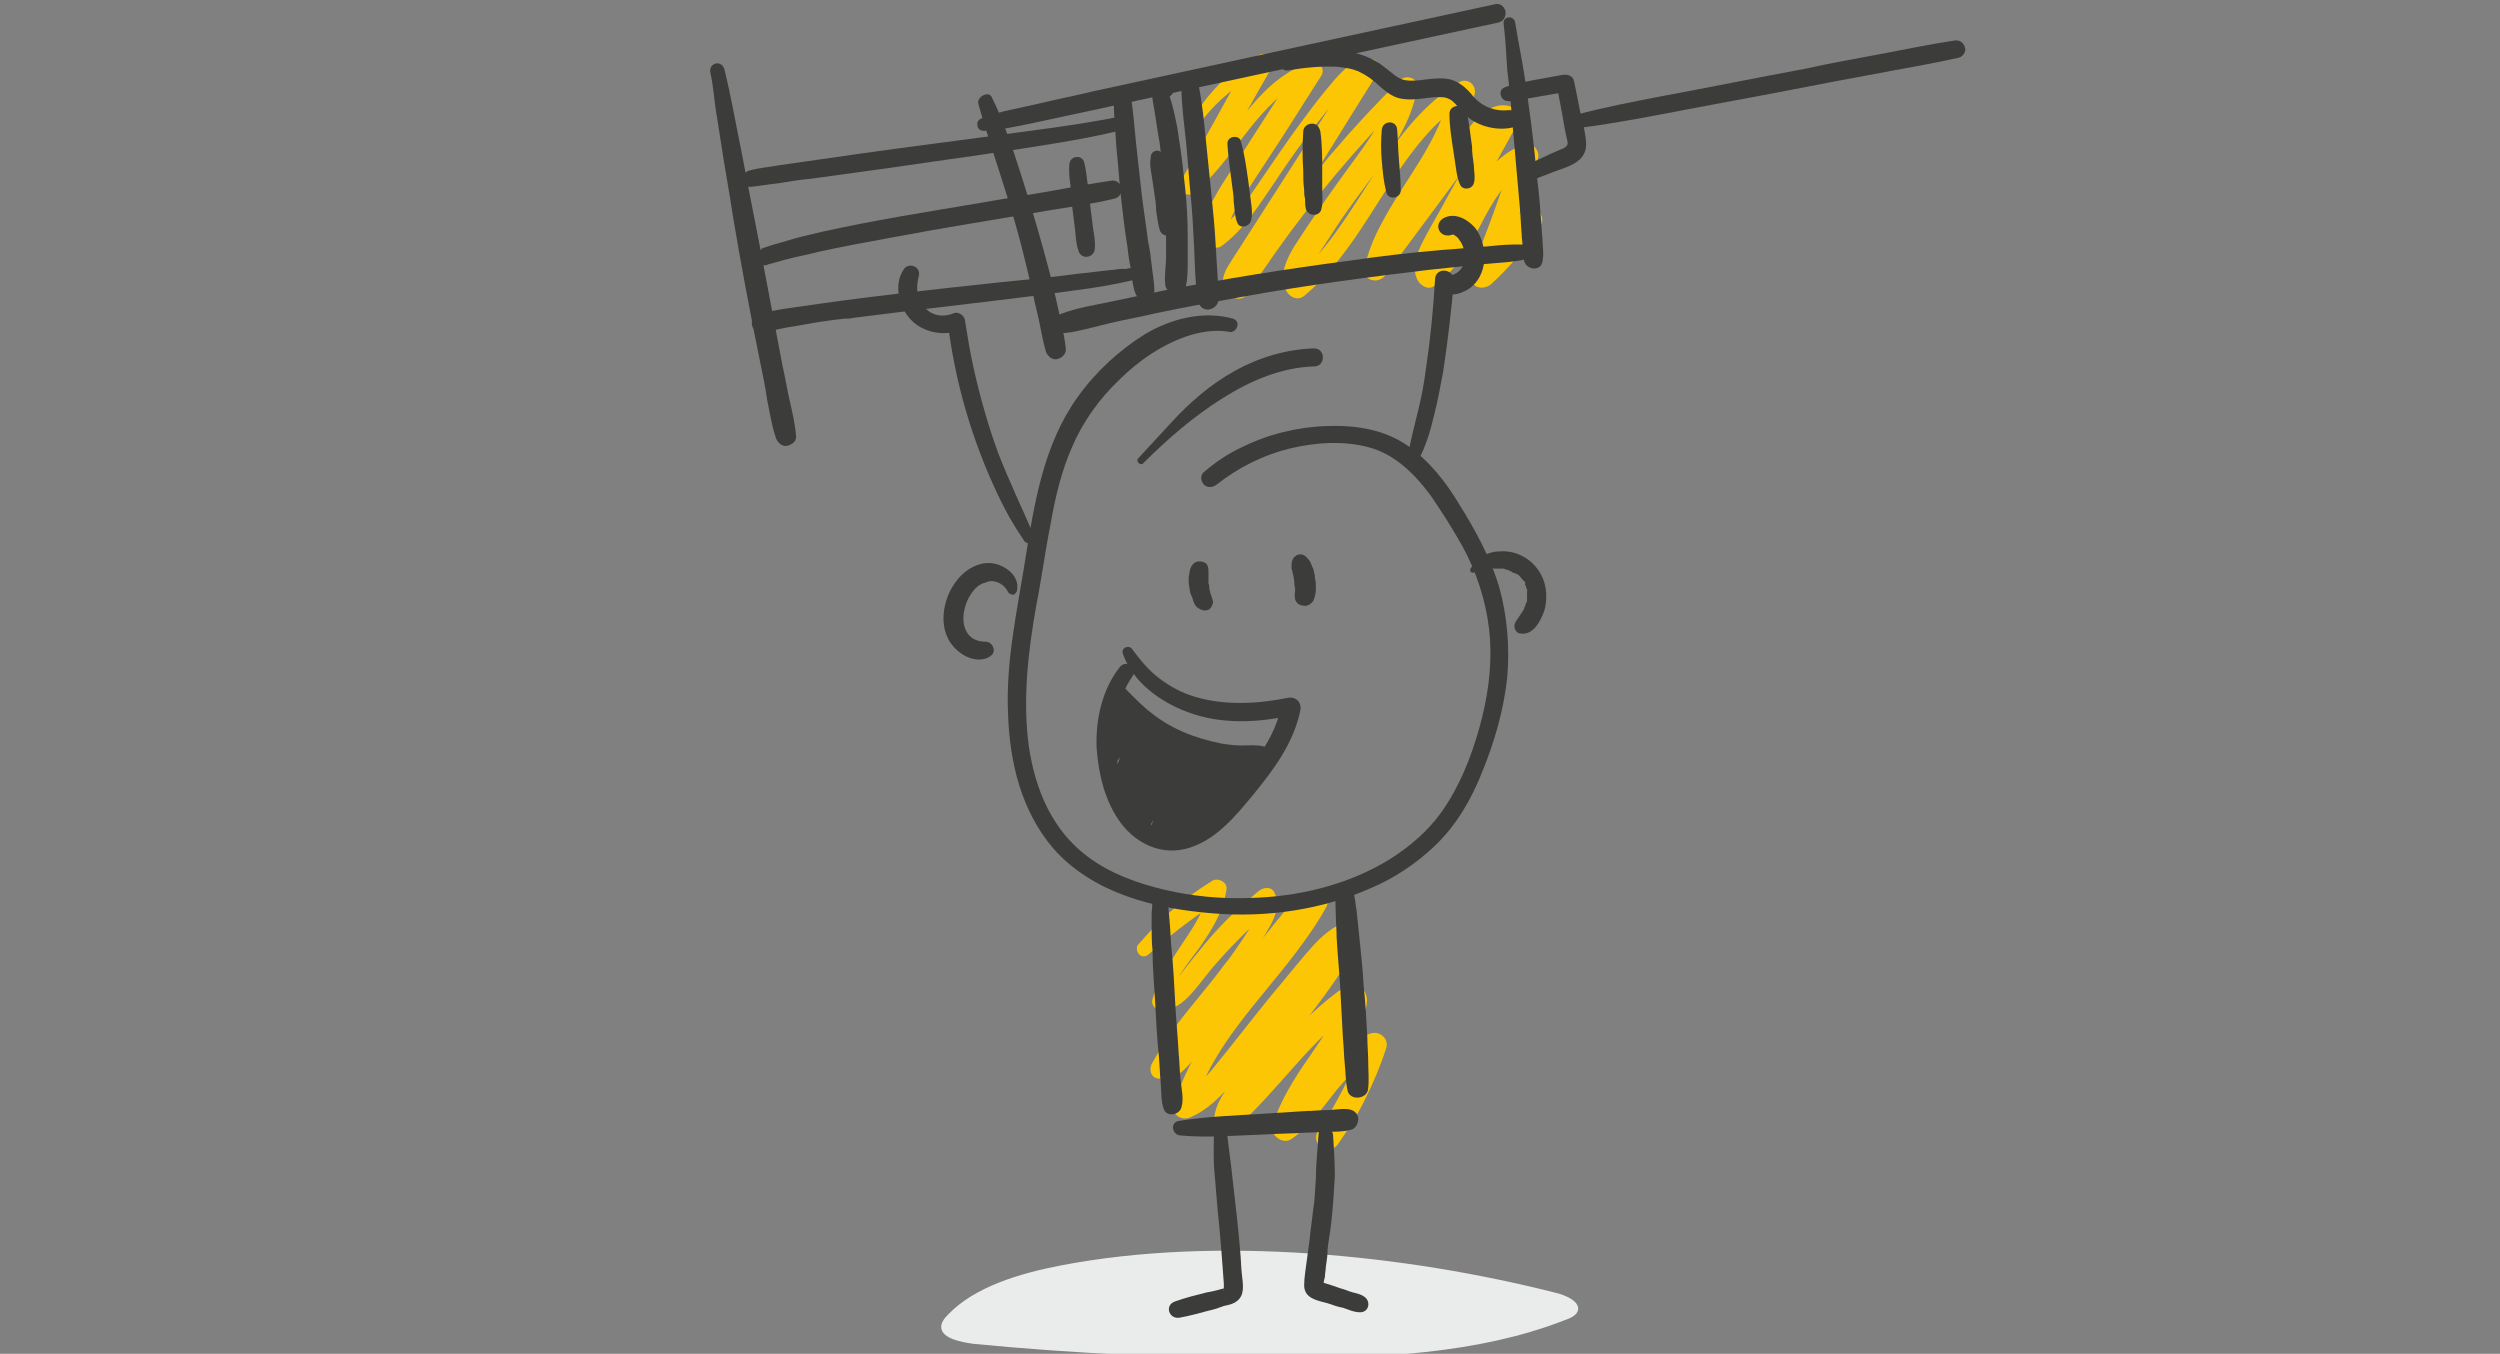 <?xml version="1.0" encoding="utf-8"?>
<!-- Generator: Adobe Illustrator 25.2.0, SVG Export Plug-In . SVG Version: 6.00 Build 0)  -->
<svg version="1.1" id="レイヤー_1" xmlns="http://www.w3.org/2000/svg" xmlns:xlink="http://www.w3.org/1999/xlink" x="0px"
	 y="0px" viewBox="0 0 277 150" style="enable-background:new 0 0 277 150;" xml:space="preserve">
<rect x="0" y="0" width="277" height="150" fill="#808080" stroke="none"/>
<style type="text/css">
	.st0{fill:#FCC604;}
	.st1{fill:#3C3C3B;}
	.st2{fill:#EAEBEB;}
</style>
<g>
	<g>
		<path class="st0" d="M127.2,105.8c2.6-2.3,5.4-4.5,8.4-6.3c-0.5-0.4-1.1-0.8-1.6-1.2c-0.4,2.3-1.6,4.2-2.9,6.1
			c-1.3,2-2.7,3.9-3.4,6.3c-0.2,0.6,0.3,1.2,0.9,1.2c1.4,0.1,2.5-0.8,3.4-1.8c1-1.1,1.8-2.3,2.8-3.4c2-2.3,4.2-4.4,6.5-6.4
			c-0.6-0.1-1.1-0.1-1.7-0.2c0.2,0.4-0.4,1.2-0.5,1.6c-0.3,0.6-0.7,1.3-1.1,1.9c-0.8,1.2-1.6,2.4-2.5,3.5c-1.7,2.3-3.6,4.4-5.3,6.7
			c-1,1.3-1.8,2.7-2.6,4.1c-0.3,0.6-0.1,1.5,0.7,1.6c1.8,0.3,3-0.9,4-2.2c1.2-1.4,2.3-2.9,3.5-4.3c2.3-2.9,4.6-5.7,7-8.6
			c0.6-0.8,1.2-1.5,1.8-2.3c0.3-0.4,1-1.1,1.4-1.1c-0.2-0.5-0.4-1.1-0.7-1.6c-3.5,6.4-9.2,11.1-12.8,17.4c-1,1.8-1.9,3.7-2.4,5.7
			c-0.3,1.1,0.9,1.7,1.8,1.3c3-1.3,5-4.3,7-6.8c2.4-2.9,4.7-5.8,7.1-8.7c1.1-1.4,2.3-2.8,3.9-3.7c-0.6-0.5-1.2-0.9-1.8-1.4
			c-0.2,1.5-0.9,2.7-1.8,3.9c-1,1.3-2,2.6-3,3.9c-2.1,2.8-4.3,5.5-6.4,8.3c-1.1,1.5-2.3,2.9-2.4,4.9c0,1.3,1.5,1.7,2.3,0.9
			c4.9-4.3,8.5-10.1,13.9-13.7c-0.6-0.2-1.3-0.3-1.9-0.5c0.1,0.2,0.1,0.1,0-0.2c0-0.1,0-0.1,0,0c0,0.1-0.1,0.4-0.1,0.3
			c-0.1,0.3-0.3,0.6-0.4,0.9c-0.3,0.6-0.6,1.2-1,1.8c-0.7,1.2-1.5,2.3-2.3,3.5c-1.6,2.3-3.1,4.7-4,7.4c-0.4,1.1,1.1,2.3,2.1,1.6
			c2-1.4,3.4-3.4,4.9-5.3c0.7-0.9,1.5-1.7,2.3-2.5c0.1-0.1,0.2-0.2,0.3-0.2c0.2-0.2-0.1,0.1,0.1-0.1c0.2-0.2,0.5-0.3,0.8-0.5
			c0.2-0.1,0.5-0.2,0.7-0.3c-0.3,0.1,0.1,0,0.1-0.1c0.2-0.1,0.3-0.1,0.5-0.2c-0.6-0.5-1.1-1.1-1.7-1.6c-0.6,1.7-1.4,3.4-2.2,5.1
			c-0.9,1.7-1.8,3.4-2.9,4.9c-0.4,0.6-0.1,1.5,0.5,1.8c0.7,0.4,1.4,0.1,1.8-0.5c1.1-1.6,2.2-3.3,3-5c0.9-1.8,1.7-3.7,2.3-5.6
			c0.3-1-0.7-1.9-1.7-1.6c-2.4,0.7-4.2,2.4-5.8,4.2c-0.8,0.9-1.5,1.8-2.3,2.7c-0.4,0.4-0.8,0.9-1.2,1.3c-0.2,0.2-0.4,0.4-0.6,0.6
			c-0.1,0.1-0.2,0.2-0.3,0.3c0.2-0.2-0.2,0.1-0.2,0.2c0.7,0.5,1.4,1,2.1,1.6c0.8-2.7,2.5-5.1,4.1-7.4c0.8-1.2,1.6-2.4,2.4-3.7
			c0.7-1.3,2-3.2,1-4.6c-0.4-0.6-1.2-0.9-1.9-0.5c-5.7,3.8-9.4,9.7-14.5,14.2c0.8,0.3,1.6,0.6,2.3,0.9c0-1.3,1.1-2.5,1.9-3.6
			c1-1.4,2.1-2.8,3.1-4.1c2-2.7,4.2-5.4,6.1-8.2c1-1.5,1.8-3,2.1-4.8c0.1-1-1.2-1.5-1.9-1.1c-1.5,0.8-2.6,2-3.7,3.3
			c-1.2,1.4-2.3,2.8-3.5,4.2c-2.3,2.8-4.5,5.7-6.8,8.5c-1.1,1.3-2.3,2.5-3.9,3.2c0.6,0.4,1.2,0.9,1.8,1.3c1.9-6.9,7.3-12,11.5-17.6
			c1.2-1.6,2.4-3.3,3.3-5c0.3-0.6,0.1-1.5-0.7-1.6c-1.7-0.2-2.9,0.8-3.9,2.1c-1.2,1.4-2.3,2.9-3.5,4.3c-2.3,2.9-4.6,5.7-7,8.6
			c-0.6,0.8-1.2,1.5-1.9,2.3c-0.3,0.4-0.9,1.2-1.4,1.1c0.2,0.5,0.4,1.1,0.7,1.6c2.8-5.4,7.4-9.6,10.6-14.8c0.9-1.5,2.2-3.4,1.3-5.1
			c-0.3-0.7-1.2-0.6-1.7-0.2c-2.2,1.8-4.3,3.8-6.1,6c-0.9,1.1-1.8,2.2-2.7,3.4c-0.6,0.8-1.3,1.8-2.3,1.7c0.3,0.4,0.6,0.8,0.9,1.2
			c0.7-2.3,2.2-4.1,3.6-6c1.4-2,2.7-4.1,3-6.5c0.1-0.8-1-1.3-1.6-0.9c-1.6,1-3.1,2.1-4.5,3.3c-1.4,1.2-2.6,2.5-3.8,3.9
			C125.8,105.6,126.5,106.3,127.2,105.8L127.2,105.8z"/>
	</g>
	<g>
		<path class="st1" d="M136.6,35.3c-3.3-0.9-6.8,0-9.7,1.7c-2.9,1.8-5.5,4.2-7.5,7c-3.8,5.3-4.8,11.8-5.8,18
			c-0.9,5.7-2.2,11.4-1.9,17.3c0.2,5.3,1.5,10.6,5,14.7c4.4,5,11.3,6.7,17.7,7.2c5.9,0.5,12.1-0.4,17.5-2.8c2.6-1.1,5-2.7,7.1-4.7
			c2.4-2.3,4-5.1,5.2-8.1c1.4-3.4,2.4-6.9,2.8-10.5c0.3-3.4,0-6.9-0.9-10.1c-1-3.3-2.6-6.2-4.4-9.1c-1.5-2.5-3.3-4.8-5.7-6.5
			c-2.6-1.8-5.7-2.3-8.9-2.2c-3.3,0.1-6.6,0.9-9.6,2.4c-1.5,0.7-2.8,1.6-4.1,2.7c-0.4,0.3-0.4,1,0,1.4c0.4,0.4,1,0.3,1.4,0
			c2.4-1.9,5.2-3.3,8.1-4c2.9-0.7,6.1-0.9,8.9-0.1c2.5,0.7,4.5,2.5,6.1,4.5c0.9,1.1,1.6,2.3,2.4,3.5c0.8,1.3,1.6,2.6,2.3,4
			c1.4,2.9,2.3,6.1,2.5,9.3c0.2,3.3-0.3,6.6-1.2,9.8c-0.9,3.2-2.2,6.5-4.2,9.3c-1.5,2.1-3.5,3.8-5.7,5.2c-4.7,2.9-10.3,4.2-15.7,4.3
			c-3.1,0.1-6.2-0.2-9.2-0.9c-3-0.7-6.1-1.8-8.6-3.7c-3.9-2.9-5.8-7.4-6.5-12.2c-0.7-5.1-0.1-10.4,0.8-15.5c0.6-3,1-6.1,1.6-9.1
			c0.5-2.9,1.2-5.9,2.4-8.6c1.2-2.8,3-5.3,5.2-7.4c2.2-2.2,5-4.1,8-5c1.4-0.4,2.9-0.6,4.4-0.3C137.1,36.7,137.5,35.6,136.6,35.3
			L136.6,35.3z"/>
	</g>
	<g>
		<path class="st1" d="M126.7,51.3c2.7-2.7,5.6-5.2,8.8-7.2c3-1.9,6.5-3.4,10.1-3.5c1.3,0,1.3-2,0-2c-3.1,0.1-6.1,1-8.8,2.5
			c-2.7,1.5-5,3.5-7.1,5.8c-1.2,1.3-2.4,2.6-3.6,3.9C125.8,51.1,126.4,51.7,126.7,51.3L126.7,51.3z"/>
	</g>
	<path class="st2" d="M117.6,140.2c-4.7,0.9-9.6,2.4-12.5,5.4c-0.5,0.5-0.9,1-0.8,1.6c0.2,1.1,2.1,1.5,3.6,1.7
		c11.3,1.1,22.7,1.6,34.1,1.6c10.7,0,21.8-0.5,31.3-4.2c0.6-0.2,1.3-0.5,1.5-1c0.4-1-1.2-1.8-2.6-2.1
		C155.6,139,134.8,136.9,117.6,140.2z"/>
	<g>
		<path class="st1" d="M134.5,125.2c0,1.7-0.1,3.4,0.1,5.1c0.1,1.2,0.2,2.4,0.3,3.6c0.3,2.8,0.5,5.5,0.7,8.3c0,0.1,0,0.8,0,0.8
			c-0.2-0.1,0.7-0.4-0.2-0.2c-0.6,0.2-1.2,0.3-1.7,0.4c-1.2,0.3-2.4,0.6-3.5,1c-1.2,0.4-0.7,2,0.5,1.8c1.1-0.2,2.2-0.5,3.3-0.8
			c0.5-0.1,1.1-0.3,1.6-0.5c0.5-0.1,1-0.2,1.4-0.5c1-0.7,0.7-2,0.6-3c-0.1-0.9-0.1-1.8-0.2-2.7c-0.2-2.5-0.5-5-0.8-7.6
			c-0.2-2-0.5-3.9-0.7-5.9C135.8,124.4,134.5,124.3,134.5,125.2L134.5,125.2z"/>
	</g>
	<g>
		<path class="st1" d="M146.1,125.6c-0.1,1.7-0.3,3.3-0.3,5c-0.1,1.1-0.1,2.3-0.3,3.4c-0.1,1.1-0.3,2.2-0.4,3.4
			c-0.1,0.7-0.2,1.5-0.3,2.2c-0.1,0.9-0.3,1.9-0.3,2.8c0,1.5,1.5,1.7,2.6,2c0.6,0.2,1.1,0.4,1.7,0.5c0.6,0.2,1.2,0.5,1.9,0.5
			c1,0,1.2-1.2,0.5-1.7c-0.4-0.3-0.9-0.4-1.3-0.5c-0.4-0.1-0.8-0.3-1.2-0.4c-0.4-0.1-0.8-0.3-1.2-0.4c-0.2-0.1-0.4-0.1-0.6-0.2
			c-0.1,0-0.3-0.1-0.4-0.1c-0.2-0.1-0.3-0.1-0.1,0c0.1,0.1,0.2,0.3,0.3,0.4c-0.1-0.2,0-0.7,0.1-1c0-0.4,0.1-0.8,0.1-1.1
			c0.1-0.7,0.2-1.3,0.2-2c0.1-1,0.3-1.9,0.4-2.9c0.2-1.7,0.3-3.5,0.4-5.2c0-1.5-0.1-3.1-0.2-4.6
			C147.5,124.7,146.2,124.7,146.1,125.6L146.1,125.6z"/>
	</g>
	<g>
		<g>
			<path class="st0" d="M133.3,13.2c1.7-2.2,4-4,6.5-5.3c-0.5-0.5-0.9-0.9-1.4-1.4c-2.5,4.5-5,9.1-7.6,13.6
				c-0.6,1.1,0.8,1.9,1.6,1.2c3.7-3.1,5.8-7.6,9.5-10.7c0.9-0.7,2-1.4,3.1-1.7c-0.4-0.5-0.8-1-1.2-1.5c-2.1,3.3-4.2,6.5-6.3,9.8
				c-1,1.6-2.1,3.1-3,4.8c-0.9,1.5-1.5,3.3-0.6,4.9c0.2,0.5,1,0.7,1.4,0.4c2.6-1.9,4.2-4.6,6-7.2c1.9-2.9,3.9-5.6,6.1-8.3
				c0.6-0.7,1.2-1.5,1.8-2.2c0.4-0.4,1-1.2,1.7-1.1c-0.2-0.5-0.4-0.9-0.6-1.4c-4.5,7.3-9.2,14.5-13.8,21.7c-0.5,0.8-1,1.5-1,2.4
				c0,1,0.6,1.8,1.7,1.9c0.4,0,0.8-0.2,1-0.5c4-6.2,8.5-12,13.5-17.5c1.4-1.6,2.9-3.1,4.4-4.5c-0.6-0.4-1.3-0.7-1.9-1.1
				c-0.5,3.3-2.5,6-4.5,8.7c-2.2,3-4.3,6-6.3,9.1c-0.9,1.5-1.9,3.6-0.7,5.2c0.5,0.6,1.3,0.8,1.9,0.2c5.7-4.8,8.5-12.1,13.3-17.6
				c1.3-1.5,2.8-2.8,4.5-3.9c-0.6-0.4-1.1-0.8-1.7-1.3c-1.1,5.7-5.1,10-7.7,15c-0.8,1.5-1.4,3-1.8,4.7c-0.2,0.6,0.1,1.2,0.7,1.4
				c0.6,0.2,1.2,0,1.6-0.5c2.3-3.1,4.6-6.2,6.9-9.3c1.1-1.5,2.3-3.1,3.4-4.6c0.5-0.6,0.9-1.2,1.4-1.8c0.2-0.2,0.4-0.4,0.7-0.5
				c-0.2,0.1,0.4-0.1,0.1-0.1c0.2,0,0.2,0,0.4,0c-0.3-0.6-0.5-1.2-0.8-1.8c-1.7,3.1-3.4,6.1-5.1,9.2c-0.8,1.5-1.7,3-2.5,4.5
				c-0.8,1.5-1.7,3.2-1,4.8c0.3,0.7,1.2,1.3,1.9,0.8c2-1.4,3.3-3.4,4.5-5.6c0.6-1,1.1-2.1,1.7-3.1c0.3-0.5,0.6-1,0.9-1.4
				c0.1-0.2,0.3-0.4,0.4-0.6c0,0,0.2-0.2,0.1-0.1c-0.1,0.1,0,0,0-0.1c0.1-0.1,0.2-0.2,0.3-0.4c0.2-0.2,0.4-0.4,0.6-0.6
				c0.1-0.1,0.2-0.2,0.3-0.3c0.1-0.1,0.3-0.3,0.1-0.1c0.2-0.2,0.5-0.4,0.8-0.5c0.1-0.1,0.2-0.1,0.4-0.2c0.1,0,0.1-0.1,0.2-0.1
				c0.2-0.1-0.3,0.1,0.1,0c-0.5-0.5-1.1-1.1-1.6-1.6c-1.4,4.5-3,8.9-4.8,13.2c-0.2,0.5,0.2,1.2,0.6,1.5c0.5,0.3,1.2,0.2,1.7-0.2
				c2.1-1.9,3.9-4.1,5.5-6.5c0.4-0.6,0.1-1.5-0.5-1.8c-0.7-0.4-1.4-0.1-1.8,0.5c-1.5,2.2-3.2,4.1-5.1,5.9c0.8,0.4,1.5,0.9,2.3,1.3
				c1.8-4.3,3.4-8.8,4.8-13.3c0.3-0.9-0.7-2-1.6-1.6c-2.3,0.9-4,2.7-5.3,4.8c-1.2,2-2.2,4.2-3.5,6.1c-0.2,0.3-0.3,0.5-0.5,0.8
				c0,0.1-0.1,0.1-0.1,0.2c0.1-0.1,0,0,0,0c-0.1,0.1-0.2,0.3-0.3,0.4c-0.2,0.2-0.4,0.4-0.6,0.7c-0.1,0.1-0.2,0.2-0.4,0.3
				c0,0-0.1,0.1-0.1,0.1c-0.3,0.3,0.2-0.1-0.1,0.1c0.6,0.3,1.3,0.5,1.9,0.8c-0.5-1.2,0.6-2.6,1.2-3.7c0.8-1.4,1.6-2.9,2.4-4.3
				c1.6-2.9,3.2-5.8,4.8-8.7c0.4-0.7,0-1.6-0.8-1.8c-1.9-0.6-3.5,0.9-4.6,2.3c-1.3,1.6-2.5,3.3-3.7,5c-2.5,3.4-4.9,6.7-7.4,10.1
				c0.8,0.3,1.5,0.6,2.3,0.9c1.4-5.6,5.5-9.9,7.8-15c0.7-1.5,1.2-3.1,1.6-4.7c0.2-1-0.8-1.8-1.7-1.3c-6.6,4-9.7,11.3-14.1,17.2
				c-1.2,1.6-2.6,3.2-4.1,4.6c0.6,0,1.1,0,1.7,0c-0.1-0.1-0.1-0.3-0.1-0.4c0-0.3,0.1-0.6,0.2-0.9c0.3-0.7,0.7-1.3,1.1-1.9
				c1-1.5,1.9-3,3-4.5c1.9-2.7,4.1-5.3,5.7-8.2c0.9-1.6,1.6-3.3,1.9-5.1c0.1-0.5-0.1-1-0.5-1.2c-0.4-0.2-1-0.2-1.4,0.2
				c-5.4,5.3-10.2,11-14.6,17.2c-1.2,1.7-2.4,3.5-3.5,5.3c0.3-0.2,0.6-0.4,1-0.5c0.2,0,0.3,0.1,0.5,0.3c0.1,0.1,0,0,0,0
				c0,0,0,0.1,0,0c0-0.1,0,0,0-0.2c0-0.1,0.1-0.3,0.1-0.3c0.4-0.8,1-1.6,1.5-2.4c1-1.6,2-3.2,3-4.9c2-3.3,4.1-6.5,6.1-9.8
				c1.2-1.9,2.3-3.7,3.5-5.6c0.3-0.5,0-1.3-0.6-1.4c-1.8-0.4-3.1,1-4.2,2.2c-1.2,1.4-2.3,2.8-3.4,4.3c-2.1,2.8-4,5.7-6,8.6
				c-1,1.4-2.1,2.8-3.5,3.8c0.5,0.1,1,0.2,1.4,0.4c-0.6-1.2,0.5-2.7,1.1-3.7c1-1.5,2-3.1,3-4.6c2-3,3.9-6.1,5.9-9.2
				c0.5-0.8-0.3-1.8-1.2-1.5c-4.9,1.6-7.5,6.2-10.6,10c-0.9,1.1-1.8,2.1-2.9,3c0.5,0.4,1.1,0.8,1.6,1.2c2.5-4.5,5-9.1,7.6-13.6
				c0.5-0.9-0.5-1.8-1.4-1.4c-2.8,1.4-5.1,3.6-6.9,6.3c-0.2,0.4-0.1,0.9,0.3,1.1C132.6,13.7,133,13.6,133.3,13.2L133.3,13.2z"/>
		</g>
		<g>
			<path class="st1" d="M109,14.5c1.9-0.1,3.7-0.5,5.6-0.9c1.9-0.4,3.7-0.8,5.6-1.2c3.7-0.8,7.4-1.6,11.1-2.4
				c7.4-1.6,14.8-3.2,22.2-4.8c4.2-0.9,8.3-1.8,12.5-2.7c0.6-0.1,0.9-0.7,0.8-1.3c-0.2-0.6-0.7-0.9-1.3-0.7
				c-7.4,1.6-14.8,3.2-22.2,4.8c-7.4,1.6-14.7,3.2-22.1,4.8c-2.1,0.5-4.1,0.9-6.2,1.4c-2.1,0.5-4.2,0.8-6.2,1.6
				c-0.3,0.1-0.6,0.4-0.5,0.8C108.3,14.3,108.7,14.5,109,14.5L109,14.5z"/>
		</g>
		<g>
			<path class="st1" d="M166.6,2.6c0.2,1.7,0.3,3.4,0.4,5.1c0.2,1.7,0.4,3.4,0.5,5.1c0.3,3.4,0.6,6.8,0.9,10.2
				c0.1,1,0.1,1.9,0.2,2.9c0,0.5,0.1,0.9,0.1,1.4c0,0.5,0,1.1,0.2,1.7c0.3,0.9,1.8,1.1,2,0c0.2-0.8,0-1.8,0-2.6
				c-0.1-0.9-0.1-1.7-0.2-2.6c-0.1-1.7-0.3-3.4-0.5-5.1c-0.3-3.5-0.8-7-1.3-10.4c-0.3-1.9-0.7-3.8-1-5.7
				C167.8,1.6,166.5,1.8,166.6,2.6L166.6,2.6z"/>
		</g>
		<g>
			<path class="st1" d="M170,27.2c-1.7-0.2-3.4-0.1-5.2,0.1c-1.7,0.1-3.4,0.3-5.1,0.4c-3.5,0.3-6.9,0.7-10.3,1.2
				c-6.9,0.9-13.7,2-20.5,3.3c-1.9,0.4-3.8,0.8-5.7,1.2c-1.9,0.4-3.9,0.7-5.7,1.4c-0.6,0.2-0.9,0.7-0.8,1.3c0.2,0.6,0.8,0.8,1.3,0.8
				c1.7-0.2,3.3-0.7,5-1.1c1.7-0.4,3.4-0.7,5.1-1.1c3.3-0.7,6.7-1.3,10-1.9c6.7-1.2,13.5-2.1,20.2-2.9c1.9-0.2,3.8-0.4,5.7-0.6
				c1.9-0.2,4-0.2,5.9-0.8C170.5,28.3,170.7,27.3,170,27.2L170,27.2z"/>
		</g>
		<g>
			<path class="st1" d="M108.4,11.5c1,3.6,2.2,7,3.3,10.6c1.1,3.5,2,7.1,2.8,10.7c0.2,1,0.5,2.1,0.7,3.1c0.2,1,0.4,2.1,0.7,3.1
				c0.2,0.5,0.7,0.9,1.2,0.8c0.5-0.1,1-0.5,1-1.1c-0.2-1.9-0.7-3.7-1.1-5.6c-0.4-1.8-0.9-3.7-1.4-5.5c-1-3.6-2.1-7.2-3.3-10.8
				c-0.7-2-1.4-4-2.4-6C109.6,10,108.2,10.7,108.4,11.5L108.4,11.5z"/>
		</g>
		<g>
			<path class="st1" d="M124,10.2C123.9,10.3,123.9,10.3,124,10.2c-0.4,0.2-0.6,0.5-0.6,0.8c0,1.8,0.2,3.6,0.3,5.4
				c0.2,1.8,0.3,3.6,0.5,5.4c0.2,1.8,0.4,3.6,0.7,5.4c0.1,0.9,0.2,1.7,0.4,2.6c0.1,0.9,0.2,1.9,0.5,2.7c0.4,1.1,2.1,0.9,2.1-0.3
				c0-1-0.2-1.9-0.3-2.9c-0.1-0.9-0.2-1.7-0.4-2.6c-0.2-1.7-0.5-3.5-0.7-5.2c-0.2-1.8-0.4-3.6-0.6-5.4c-0.2-1.8-0.3-3.6-0.6-5.4
				c-0.1-0.3-0.4-0.6-0.7-0.7C124.4,10.1,124.2,10.1,124,10.2L124,10.2z"/>
		</g>
		<g>
			<path class="st1" d="M130,9.9c0-0.1-0.1-0.2-0.1-0.3c0,0.1,0.1,0.2,0,0c-0.1-0.1-0.1-0.2-0.2-0.3c-0.3-0.3-0.9-0.4-1.3-0.2
				c-0.7,0.4-0.8,1.2-0.7,1.9c0.3,1.6,0.5,3.3,0.8,4.9c0.4,3.3,0.6,6.6,0.7,9.9c0,0.9,0,1.8,0,2.7c0,1-0.2,2-0.1,2.9
				c0,0.6,0.4,1,1,1.1c0.5,0.1,1.1-0.2,1.3-0.8c0.2-0.9,0.2-1.9,0.2-2.8c0-0.9,0-1.8,0-2.7c0-1.8-0.1-3.7-0.3-5.5
				c-0.2-1.9-0.4-3.7-0.7-5.5c-0.1-0.9-0.3-1.8-0.5-2.7c-0.1-0.4-0.2-0.8-0.3-1.2c-0.1-0.3-0.3-0.7-0.1-1c-0.1,0.1-0.2,0.3-0.2,0.4
				c-0.2,0.1-0.2,0.1-0.1,0c0.1,0,0.2-0.1,0.3-0.2c0.1-0.1,0.1-0.2,0.2-0.3c-0.2,0.1-0.3,0.2-0.5,0.4c0,0,0,0,0.1,0
				c-0.2,0-0.4,0-0.5-0.1c0,0-0.1-0.1-0.1-0.1C129.2,11.1,130.1,10.6,130,9.9L130,9.9z"/>
		</g>
		<g>
			<path class="st1" d="M130.9,9.6c0,2,0.3,4,0.5,6c0.2,1.9,0.3,3.8,0.5,5.8c0.2,1.9,0.3,3.8,0.4,5.8c0.1,2,0.1,4,0.4,6
				c0.1,0.6,0.5,1.1,1.1,1.1c0.6,0,1.2-0.5,1.2-1.1c0-2-0.2-4-0.3-6c-0.1-2-0.3-3.9-0.5-5.9c-0.2-2-0.4-3.9-0.6-5.9
				c-0.2-2-0.4-4-0.8-6C132.5,8.3,130.8,8.6,130.9,9.6L130.9,9.6z"/>
		</g>
		<g>
			<path class="st1" d="M124.2,12.9c-5,1-10.2,1.6-15.3,2.3c-6.1,0.8-12.2,1.6-18.3,2.5c-1.4,0.2-2.8,0.4-4.2,0.6
				c-1.1,0.2-2.3,0.3-3.4,0.6c-1,0.3-0.9,1.9,0.2,1.8c1-0.1,2.1-0.3,3.1-0.4c1.2-0.2,2.4-0.4,3.6-0.5c2.9-0.4,5.8-0.8,8.7-1.2
				c6.1-0.9,12.2-1.7,18.2-2.7c2.5-0.4,5.1-0.9,7.6-1.5C125.5,14.1,125.1,12.7,124.2,12.9L124.2,12.9z"/>
		</g>
		<g>
			<path class="st1" d="M125.8,29.7c-0.1,0-0.2,0-0.3,0c0.2,0-0.1,0-0.1,0c-0.2,0-0.4,0-0.6,0.1c-0.1,0-0.2,0-0.2,0c0.1,0,0.1,0,0,0
				c0,0-0.1,0-0.1,0c-0.1,0-0.2,0-0.4,0c-0.3,0-0.5,0.1-0.8,0.1c-1.2,0.1-2.4,0.3-3.6,0.4c-3,0.4-6,0.7-9.1,1
				c-6.5,0.7-13,1.4-19.4,2.3c-1.4,0.2-2.8,0.4-4.2,0.6c-1.1,0.2-2.2,0.3-3.2,0.8c-0.9,0.4-0.5,1.9,0.5,1.8c1-0.1,1.9-0.3,2.8-0.5
				c1.2-0.2,2.4-0.4,3.5-0.6c0.7-0.1,1.4-0.2,2.1-0.3c0.4,0,0.7-0.1,1.1-0.1c0.1,0,0.1,0,0.2,0c-0.2,0,0.1,0,0.1,0
				c0.2,0,0.4-0.1,0.6-0.1c1.6-0.2,3.2-0.4,4.8-0.6c6.5-0.8,13-1.5,19.4-2.4c2.4-0.3,4.8-0.7,7.2-1.3c0.4-0.1,0.7-0.5,0.6-0.9
				C126.7,29.7,126.2,29.6,125.8,29.7L125.8,29.7z"/>
		</g>
		<g>
			<path class="st1" d="M84.5,29.4c0.1,0,0.3-0.1,0.1,0c0.2,0,0.3,0,0.5-0.1c0.2-0.1,0.5-0.1,0.7-0.2c0.5-0.1,1-0.3,1.5-0.4
				c1.1-0.3,2.3-0.5,3.4-0.8c2.7-0.6,5.5-1.1,8.2-1.6c5.8-1.1,11.6-2,17.4-3c2.4-0.4,4.8-0.7,7.2-1.3c0.5-0.1,0.8-0.6,0.8-1.1
				c-0.1-0.5-0.5-0.9-1-0.9c-2.2,0.3-4.3,0.7-6.5,1.1c-2.8,0.5-5.5,0.9-8.3,1.4c-5.9,1-11.7,1.9-17.5,3.2c-1.3,0.3-2.6,0.6-3.9,1
				c-0.6,0.2-1.1,0.3-1.7,0.5c-0.3,0.1-0.6,0.2-0.9,0.3c0,0-0.1,0-0.1,0.1c-0.1,0-0.1,0,0,0c0.1-0.1,0.1,0-0.2,0.1
				c-0.1,0.1-0.2,0.1-0.3,0.2C82.9,28.4,83.6,29.6,84.5,29.4L84.5,29.4z"/>
		</g>
		<g>
			<path class="st1" d="M167.1,11.2c0.5,0.1,1.1-0.1,1.7-0.2c0.6-0.1,1.1-0.2,1.7-0.3c1.1-0.2,2.2-0.4,3.3-0.5
				c-0.4-0.2-0.8-0.5-1.3-0.7c0.2,1.1,0.4,2.1,0.6,3.2c0.1,0.6,0.2,1.1,0.3,1.7c0.1,0.5,0.2,0.9,0.3,1.4c0,0.3-0.1,0.4-0.4,0.6
				c-0.5,0.2-0.9,0.4-1.4,0.6c-1,0.5-2,0.9-3,1.4c-0.9,0.4-0.3,1.9,0.7,1.6c1.2-0.4,2.3-0.9,3.5-1.3c1.1-0.4,2.3-0.9,2.6-2.2
				c0.1-0.6,0-1.2-0.1-1.8c-0.1-0.6-0.2-1.2-0.4-1.8c-0.3-1.3-0.5-2.6-0.8-3.9c-0.1-0.6-0.7-0.8-1.3-0.7c-1.1,0.2-2.2,0.4-3.3,0.6
				c-0.5,0.1-1.1,0.2-1.6,0.4c-0.6,0.1-1.2,0.2-1.7,0.5C166,10.2,166.3,11.2,167.1,11.2L167.1,11.2z"/>
		</g>
		<g>
			<path class="st1" d="M142.7,7.8c1.8-0.3,3.7-0.5,5.5-0.4c0.8,0.1,1.7,0.2,2.5,0.6c0.8,0.4,1.5,0.9,2.1,1.5
				c0.7,0.6,1.4,1.2,2.3,1.4c0.9,0.2,1.8,0.1,2.7,0c0.7-0.1,1.5-0.2,2.3-0.1c0.9,0.2,1.3,0.9,1.8,1.5c1.4,1.6,3.8,2.3,5.8,1.8
				c0.5-0.1,0.8-0.7,0.7-1.2c-0.2-0.6-0.7-0.7-1.2-0.7c-1.7,0.2-3.2-0.5-4.2-1.8c-0.6-0.7-1.3-1.3-2.3-1.6c-0.9-0.2-1.8-0.1-2.7,0
				c-0.7,0.1-1.5,0.2-2.2,0.1c-0.9-0.1-1.5-0.8-2.2-1.3c-1.4-1.2-3.1-1.8-5-2c-2.1-0.2-4.2,0.2-6.3,0.7
				C141.4,6.7,141.8,7.9,142.7,7.8L142.7,7.8z"/>
		</g>
		<g>
			<path class="st1" d="M78.7,8c0.3,1.3,0.4,2.7,0.6,4.1c0.2,1.3,0.4,2.5,0.6,3.8c0.4,2.7,0.9,5.3,1.3,8c0.9,5.4,1.9,10.7,3,16.1
				c0.3,1.4,0.6,2.9,0.8,4.3c0.3,1.4,0.5,2.9,1,4.3c0.2,0.5,0.7,0.9,1.2,0.8c0.5-0.1,1.1-0.5,1-1.1c-0.1-1.3-0.4-2.6-0.7-3.9
				c-0.3-1.3-0.5-2.6-0.8-3.9c-0.5-2.6-1-5.3-1.5-7.9c-1-5.4-2.1-10.8-3.1-16.1c-0.6-2.9-1.1-5.8-1.8-8.7C80,6.5,78.5,7,78.7,8
				L78.7,8z"/>
		</g>
		<g>
			<path class="st1" d="M136,16c0.1,1.5,0.3,2.9,0.5,4.4c0.1,0.7,0.2,1.4,0.2,2c0.1,0.8,0.1,1.6,0.4,2.3c0.3,0.7,1.3,0.4,1.5-0.2
				c0.2-0.7,0.1-1.5,0-2.2c-0.1-0.8-0.2-1.5-0.3-2.3c-0.2-1.4-0.4-2.9-0.8-4.3C137.4,14.9,135.9,15,136,16L136,16z"/>
		</g>
		<g>
			<path class="st1" d="M127.5,17.5c0,0.1,0,0.1,0,0.2c0-0.2,0-0.3,0.1-0.5c-0.3,0.7-0.1,1.6,0,2.2c0.1,0.7,0.2,1.3,0.3,2
				c0.1,0.6,0.2,1.3,0.2,1.9c0.1,0.7,0.2,1.5,0.4,2.2c0.1,0.3,0.4,0.6,0.8,0.6c0.3,0,0.7-0.2,0.8-0.6c0.3-1.4-0.1-2.9-0.3-4.4
				c-0.1-0.7-0.2-1.4-0.4-2.1c-0.1-0.4-0.2-0.7-0.3-1c-0.1-0.4-0.2-0.8-0.5-1c0.1,0.1,0.1,0.2,0.2,0.3c0,0,0-0.1,0-0.1
				C128.6,16.3,127.4,16.7,127.5,17.5L127.5,17.5z"/>
		</g>
		<g>
			<path class="st1" d="M118.5,18.1c-0.1,0.8,0,1.7,0.1,2.4c0.1,0.8,0.1,1.6,0.2,2.4c0.1,0.8,0.2,1.6,0.3,2.4
				c0.1,0.8,0.1,1.7,0.4,2.5c0.3,1,1.7,0.8,1.8-0.2c0.1-0.8-0.1-1.7-0.2-2.4c-0.1-0.8-0.2-1.6-0.3-2.4c-0.1-0.8-0.2-1.7-0.3-2.5
				c-0.1-0.8-0.2-1.7-0.4-2.4C119.8,17.1,118.6,17.3,118.5,18.1L118.5,18.1z"/>
		</g>
		<g>
			<path class="st1" d="M144.4,14.6c-0.1,1.4-0.1,2.9,0,4.3c0,0.7,0,1.4,0.1,2.1c0,0.3,0,0.7,0.1,1c0,0.4,0,0.8,0.1,1.2
				c0.3,0.8,1.5,0.8,1.7,0c0.2-0.7,0.1-1.5,0.1-2.2c0-0.7,0-1.4,0-2.1c0-1.4,0-2.9-0.2-4.3c-0.1-0.5-0.4-0.9-0.9-0.9
				C144.8,13.7,144.4,14.1,144.4,14.6L144.4,14.6z"/>
		</g>
		<g>
			<path class="st1" d="M153.1,14.4c-0.1,1.1-0.1,2.3,0,3.4c0.1,1.2,0.2,2.3,0.5,3.5c0.2,0.9,1.6,0.7,1.6-0.2c0-1.1-0.1-2.2-0.2-3.4
				c-0.1-1.1-0.1-2.3-0.2-3.4C154.7,13.3,153.2,13.3,153.1,14.4L153.1,14.4z"/>
		</g>
		<g>
			<path class="st1" d="M160.6,12.6c0,1.3,0.2,2.6,0.4,3.9c0.1,0.7,0.2,1.3,0.3,2c0.1,0.7,0.2,1.4,0.5,2c0.3,0.6,1.3,0.5,1.5-0.2
				c0.2-0.6,0-1.3,0-2c-0.1-0.7-0.2-1.4-0.2-2.1c-0.2-1.3-0.3-2.6-0.6-3.8C162.1,11.4,160.6,11.6,160.6,12.6L160.6,12.6z"/>
		</g>
		<g>
			<path class="st1" d="M174.8,14.2c5.5-0.7,11-1.9,16.5-2.9c5.5-1,10.9-2.1,16.4-3.1c3.1-0.6,6.2-1.1,9.3-1.8
				c0.5-0.1,0.9-0.7,0.7-1.2c-0.2-0.6-0.7-0.8-1.2-0.7c-2.7,0.4-5.5,1-8.2,1.5c-2.7,0.5-5.5,1-8.2,1.6c-5.4,1-10.8,2.1-16.2,3.1
				c-3.1,0.6-6.2,1.2-9.2,2C173.8,13,173.9,14.3,174.8,14.2L174.8,14.2z"/>
		</g>
	</g>
	<g>
		<path class="st1" d="M112.7,65.3c0.2-1.3-0.9-2.3-2-2.7c-1.3-0.5-2.7-0.1-3.8,0.8c-2.1,1.7-3.2,5.4-1.6,7.8
			c0.9,1.3,2.6,2.3,4.1,1.7c0.4-0.2,0.8-0.5,0.7-1c-0.1-0.5-0.5-0.8-0.9-0.8c-1,0-1.8-0.4-2.2-1.3c-0.5-1.1-0.2-2.5,0.3-3.5
			c0.3-0.5,0.5-0.9,1-1.3c0.1-0.1,0.4-0.3,0.7-0.4c0.1,0,0.1,0,0.3-0.1c0,0,0.4-0.1,0.3-0.1c0.9-0.1,1.7,0.4,2.1,1.2
			c0.1,0.2,0.4,0.3,0.6,0.3C112.5,65.8,112.7,65.6,112.7,65.3L112.7,65.3z"/>
	</g>
	<g>
		<path class="st1" d="M163.4,63.4c0,0,0.1,0,0.1-0.1c-0.1,0-0.2,0-0.3,0c0.4,0.2,0.9-0.1,1.4-0.2c0.2-0.1,0.4-0.1,0.6-0.1
			c0,0,0.4-0.1,0.2,0c0.1,0,0.2,0,0.3,0c0.2,0,0.4,0,0.6,0c0.2,0,0,0,0,0c0.1,0,0.1,0,0.2,0c0.1,0,0.2,0,0.3,0.1
			c0.2,0,0.4,0.1,0.6,0.2c0.2,0.1,0,0,0,0c0.1,0,0.1,0,0.1,0.1c0.1,0,0.2,0.1,0.3,0.1c0.1,0,0.2,0.1,0.2,0.1c0,0,0.2,0.1,0.1,0
			c-0.1-0.1,0,0,0,0c0.2,0.1,0.3,0.3,0.5,0.5c0,0,0.1,0.2,0,0c0,0,0,0.1,0.1,0.1c0.1,0.1,0.1,0.2,0.2,0.2c0.1,0.1,0.1,0.2,0.1,0.3
			c0,0,0.1,0.1,0,0c-0.1-0.1,0,0.1,0,0.1c0.1,0.2,0.1,0.4,0.2,0.5c0,0.1,0.1,0.4,0,0.1c0,0.1,0,0.2,0,0.3c0,0.2,0,0.4,0,0.6
			c0,0.1,0,0.1,0,0.2c0,0,0-0.2,0,0c0,0.1,0,0.2-0.1,0.3c0,0.1-0.1,0.2-0.1,0.3c0,0.1,0,0.1-0.1,0.2c0,0-0.1,0.2,0,0.1
			c0.1-0.1,0,0,0,0c0,0.1-0.1,0.1-0.1,0.2c-0.1,0.1-0.1,0.2-0.2,0.3c-0.1,0.1-0.1,0.2-0.2,0.3c0,0,0.1-0.2,0,0
			c-0.1,0.1-0.1,0.2-0.2,0.3c-0.2,0.3-0.4,0.5-0.4,0.9c0,0.4,0.3,0.8,0.7,0.8c1.4,0.2,2.2-1.4,2.6-2.5c0.3-1,0.3-2.2,0-3.2
			c-0.7-2.2-2.8-3.6-5-3.4c-0.6,0-1.3,0.2-1.8,0.5c-0.3,0.1-0.5,0.3-0.8,0.5c-0.3,0.3-0.5,0.6-0.4,1c0-0.1,0-0.2,0-0.3
			c0,0-0.1,0.1-0.1,0.1C162.7,63.3,163.1,63.6,163.4,63.4L163.4,63.4z"/>
	</g>
	<g>
		<path class="st1" d="M132.2,62.5c-0.4,0.4-0.4,1-0.5,1.5c0,0.4,0,0.8,0.1,1.1c0,0.4,0.1,0.7,0.3,1.1c0.1,0.4,0.3,1,0.7,1.2
			c0.3,0.2,0.6,0.3,1,0.2c0.3-0.1,0.5-0.4,0.6-0.8c0-0.4-0.2-0.8-0.3-1.1c0-0.2-0.1-0.3-0.1-0.5c0-0.1-0.1-0.4,0-0.1
			c0-0.1,0-0.3-0.1-0.4c0-0.1,0,0,0,0.1c0,0,0-0.1,0-0.1c0-0.1,0-0.2,0-0.3c0-0.2,0-0.3,0-0.5c0-0.2,0-0.3,0-0.5
			c0-0.3,0-0.6-0.2-0.9C133.3,62.1,132.5,62.1,132.2,62.5L132.2,62.5z"/>
	</g>
	<g>
		<path class="st1" d="M143.1,62.7c0,0,0,0.1,0,0.1C143.2,63,143.1,62.7,143.1,62.7c0,0.3,0,0.4,0.1,0.6c0,0.2,0.1,0.4,0.1,0.6
			c0-0.1,0-0.2,0-0.3c0,0.3,0.1,0.6,0.1,0.9c0-0.1,0-0.2,0-0.3c0,0.3,0,0.7,0.1,1c0,0.4-0.1,0.8,0,1.2c0.1,0.4,0.5,0.7,0.9,0.7
			c0.4,0.1,0.8-0.1,1.1-0.5c0.2-0.4,0.3-0.9,0.3-1.4c0-0.4,0-0.8-0.1-1.1c0-0.4-0.1-0.7-0.2-1.1c-0.1-0.2-0.2-0.4-0.3-0.7
			c-0.1-0.2-0.2-0.3-0.3-0.4c-0.3-0.4-0.7-0.6-1.2-0.4C143.2,61.8,143.1,62.2,143.1,62.7L143.1,62.7z"/>
	</g>
	<g>
		<path class="st1" d="M130.7,125.8c3.1,0.3,6.3,0,9.4-0.1c1.5-0.1,3.1-0.1,4.6-0.2c0.8,0,1.6-0.1,2.4-0.1c0.8,0,1.7,0,2.5-0.2
			c0.6-0.1,0.9-0.7,0.9-1.3c-0.1-0.6-0.5-0.9-1.1-1c-0.8-0.1-1.6,0.1-2.4,0.1c-0.8,0-1.5,0.1-2.3,0.1c-1.6,0.1-3.1,0.2-4.7,0.3
			c-3.1,0.2-6.3,0.3-9.4,0.8C129.6,124.4,129.9,125.7,130.7,125.8L130.7,125.8z"/>
	</g>
	<g>
		<path class="st1" d="M148.4,98.4c-0.6,0.6-0.4,1.9-0.4,2.7c0,0.9,0.1,1.9,0.1,2.8c0.1,1.9,0.3,3.7,0.4,5.6
			c0.1,1.9,0.2,3.7,0.3,5.6c0.1,0.9,0.1,1.9,0.2,2.8c0.1,1,0.1,2,0.3,2.9c0.1,0.6,0.7,0.9,1.3,0.8c0.6-0.1,1-0.5,1-1.1
			c0.1-0.9,0-1.9,0-2.8c0-0.9-0.1-1.9-0.1-2.8c-0.1-1.9-0.2-3.7-0.4-5.6c-0.1-1.9-0.3-3.7-0.5-5.6c-0.1-1-0.2-1.9-0.3-2.9
			c-0.1-0.4-0.1-0.9-0.2-1.3c-0.1-0.6-0.2-1-0.7-1.3C149.1,98.1,148.6,98.2,148.4,98.4L148.4,98.4z"/>
	</g>
	<g>
		<path class="st1" d="M127.8,99.5c-0.2,0.5-0.1,1.1-0.2,1.6c0,0.5,0,0.9,0,1.4c0,0.9,0,1.9,0.1,2.8c0,2,0.2,3.9,0.3,5.9
			c0.1,1.9,0.2,3.9,0.4,5.8c0.1,1,0.1,1.9,0.2,2.9c0.1,1,0,2.2,0.4,3.1c0.4,0.8,1.7,0.5,1.9-0.3c0.3-0.9,0-2.1-0.1-3.1
			c-0.1-0.9-0.1-1.9-0.2-2.8c-0.1-2-0.3-3.9-0.4-5.9c-0.1-1.9-0.2-3.9-0.4-5.8c-0.1-1-0.1-1.9-0.2-2.9c-0.1-1-0.1-2.1-0.5-3
			C128.9,98.7,128,99,127.8,99.5L127.8,99.5z"/>
	</g>
	<g>
		<path class="st1" d="M124.4,72.4c1.1,3.2,4.2,5.4,7.2,6.5c3.7,1.4,7.9,1.2,11.7,0.3c-0.4-0.4-0.9-0.8-1.3-1.3
			c-0.4,2.8-2,5.3-3.8,7.5c-0.9,1.1-1.8,2.2-2.8,3.3c-0.9,1-1.8,1.9-3,2.5c-1,0.6-2.1,1-3.3,0.8c-1.1-0.2-2-0.8-2.7-1.6
			c-1.6-1.8-2.4-4.3-2.7-6.7c-0.4-3,0-6.2,1.8-8.8c0.3-0.4,0.1-1-0.3-1.2c-0.5-0.3-0.9-0.1-1.2,0.3c-1.9,2.5-2.6,5.7-2.5,8.8
			c0.2,2.9,0.9,6,2.7,8.4c1.8,2.4,4.7,3.7,7.7,2.7c3-1,5.1-3.6,7-5.9c2.3-2.8,4.5-5.8,5.2-9.4c0.1-0.8-0.5-1.4-1.3-1.3
			c-3.4,0.7-7.1,0.9-10.4-0.1c-1.4-0.4-2.7-1.1-3.9-2c-1.2-0.9-2.1-2-3-3.2C125.2,71.4,124.2,71.7,124.4,72.4L124.4,72.4z"/>
	</g>
	<g>
		<path class="st1" d="M123.4,75.9c0.7,2.5,2.8,4.5,4.9,5.9c2.1,1.5,4.6,2.5,7.2,2.9c1.5,0.2,3.3,0.4,4.7-0.2
			c0.8-0.3,0.6-1.6-0.2-1.8c-0.8-0.2-1.6-0.1-2.5-0.1c-0.7,0-1.4-0.1-2.1-0.2c-1.5-0.3-2.9-0.7-4.3-1.3c-1.4-0.6-2.7-1.4-3.9-2.4
			c-1.2-1-2.2-2.1-3.3-3.2C123.7,75.4,123.3,75.6,123.4,75.9L123.4,75.9z"/>
	</g>
	<g>
		<path class="st1" d="M123.2,77.8c-1.1,2-1.4,4.2-1.3,6.4c0.1,0.9,1.2,1.2,1.7,0.4c0.9-1.3,1.8-2.6,3.2-3.4
			c-0.5-0.4-0.9-0.7-1.4-1.1c-0.8,2.3-1.6,4.7-2.4,7c-0.3,1,1.1,1.8,1.8,1c1.7-1.9,3.3-3.8,4.7-5.9c-0.4,0.2-0.8,0.3-1.3,0.5
			c0,0,0.1,0,0.1,0c-0.2-0.1-0.3-0.2-0.5-0.3c-0.1-0.1-0.1-0.2-0.1-0.3c0-0.1,0-0.1,0,0.1c-0.1,0-0.1,0.3-0.2,0.4
			c-0.2,0.4-0.4,0.9-0.6,1.4c-0.4,0.9-0.8,1.9-1.1,2.9c-0.3,0.9-0.6,1.9-0.8,2.9c-0.2,0.9,0,2,1.1,2.2c0.5,0.1,1-0.1,1.3-0.5
			c1.6-2.5,3.2-5,5.5-6.8c-0.5-0.5-1-1-1.5-1.5c-1.4,2.8-2.7,5.6-3.9,8.4c-0.3,0.8,0.6,1.6,1.4,1.4c0.9-0.3,1.5-0.9,2-1.6
			c0.6-0.7,1.1-1.5,1.7-2.2c1.1-1.5,2.2-3,3.4-4.5c-0.7-0.2-1.4-0.4-2.2-0.6c0,1.2-0.7,2.3-1.3,3.4c-0.8,1.3-1.4,2.5-1.7,4
			c-0.1,0.5,0.3,0.9,0.7,1.1c0.4,0.2,1,0.1,1.3-0.3c1.8-2,3.6-4.1,5.5-6.1c0.6-0.7,0.4-1.8-0.5-2c-1.5-0.4-3-0.4-4.4-0.6
			c-1.3-0.1-2.6-0.4-3.8-0.8c-1-0.4-2.2-1-3-1.6c-0.4-0.3-0.9-0.7-1.1-1.1c-0.3-0.5-0.4-0.8-0.4-1.3c-0.8,0.2-1.6,0.4-2.4,0.7
			c1,1.4,2.2,2.6,3.6,3.6c0.6,0.4,1.3,0.8,1.9,1.2c0,0,0.2,0.2,0.2,0.2c-0.2,0.1,0.1-0.6,0-0.5c0.1-0.3,0.1-0.1,0.2-0.3
			c0,0,0.1,0,0.1-0.1c0,0-0.1,0-0.1,0c0,0,0.2,0,0.1,0c-0.1,0-0.2,0-0.3,0c-0.8,0-1.5,0.1-2.2,0.5c-0.7,0.5-1.2,1.1-1.5,1.8
			c-0.4,1-0.6,2.1,0.3,2.9c0.7,0.6,1.5,1.1,2.2,1.6c0.8,0.6,1.6,1.4,2.6,1.7c1.1,0.3,2.4-0.2,2.7-1.4c-0.6,0.3-1.3,0.5-1.9,0.8
			c0.2,0.1-0.1-0.1-0.1-0.2c0.1,0.1,0,0,0-0.1c0-0.1,0,0.1,0,0c0.1-0.2,0-0.2,0.3-0.4c-0.6,0.4-0.8,1.1-0.5,1.7
			c0.3,0.6,1.2,0.8,1.7,0.4c0.6-0.4,1-1.1,1-1.9c0-0.8-0.4-1.5-1.1-1.8c-0.7-0.4-1.7,0-1.9,0.8c0.1-0.1,0.1-0.2,0.3-0.3
			c0.1-0.1,0.3-0.1,0.4-0.1c0,0-0.3-0.2-0.4-0.2c-0.4-0.3-0.8-0.6-1.2-0.9c-0.4-0.3-0.8-0.6-1.3-0.9c-0.2-0.2-0.4-0.3-0.6-0.5
			c-0.1-0.1-0.4-0.4-0.1,0.1c0,0.2,0,0.2,0.1,0c0-0.1,0.1-0.2,0.1-0.3c0,0.1,0,0.1,0-0.1c0-0.1,0.1-0.2,0.1-0.2
			c0.1-0.1,0.1-0.2,0-0.1c0.1-0.1,0.1-0.1,0.2-0.2c0.1-0.1,0.2-0.2,0.1-0.1c0.2,0,0.2,0,0,0c0.1,0,0.2,0,0.3,0c0.2,0,0.3,0,0.5,0
			c0.5,0,1-0.1,1.4-0.3c1-0.5,1.4-1.7,0.8-2.7c-0.5-0.8-1.3-1.2-2.1-1.7c-1.4-0.8-2.7-2-3.7-3.3c-0.7-1-2.3-0.7-2.4,0.7
			c-0.2,3.1,2.9,5.1,5.4,6.1c1.5,0.6,3,1,4.7,1.1c1.6,0.1,3.1,0.1,4.7,0.3c-0.2-0.7-0.4-1.3-0.5-2c-1.7,2.1-3.6,4.2-5.4,6.2
			c0.7,0.3,1.4,0.5,2,0.8c0.2-1.2,1-2.3,1.6-3.4c0.7-1.2,1.3-2.6,1.3-4c0-1.2-1.5-1.4-2.2-0.6c-1,1.3-2,2.7-3,4
			c-0.5,0.7-1,1.3-1.5,2c-0.3,0.4-0.7,1.1-1.2,1.3c0.5,0.5,0.9,0.9,1.4,1.4c1.1-2.7,2.4-5.3,3.7-7.9c0.2-0.4,0.2-1-0.2-1.3
			c-0.3-0.3-1-0.4-1.4-0.2c-2.7,2-4.6,4.8-6.4,7.6c0.4-0.2,0.9-0.3,1.3-0.5c0.3,0.1,0.5,0.3,0.5,0.6c0-0.1,0-0.2,0,0
			c0.1-0.2,0.1-0.5,0.2-0.7c0.1-0.5,0.3-1,0.4-1.4c0.3-0.9,0.6-1.8,1-2.7c0.6-1.4,2.4-3.9,0.2-4.8c-0.5-0.2-1,0.1-1.3,0.5
			c-1.3,1.9-2.8,3.8-4.4,5.5c0.6,0.3,1.2,0.7,1.8,1c0.7-2.4,1.4-4.7,2.2-7.1c0.2-0.8-0.7-1.5-1.4-1.1c-1.6,1.1-2.7,2.6-3.8,4.2
			c0.6,0.1,1.1,0.3,1.7,0.4c-0.2-2,0.1-4,0.5-6C124.4,77.6,123.5,77.2,123.2,77.8L123.2,77.8z"/>
	</g>
	<g>
		<path class="st1" d="M138,84c-0.1,0.1-0.2,0.1-0.3,0.2c-0.1,0-0.1,0.1-0.1,0.1c0,0-0.1,0.1-0.1,0.1c-0.1,0.1-0.2,0.2-0.2,0.3
			c0,0.1-0.1,0.1-0.1,0.2c0,0.1-0.1,0.1-0.1,0.2c-0.1,0.2-0.1,0.3-0.1,0.4c0,0.1-0.1,0.3-0.1,0.4c0,0.2,0,0.5,0.1,0.7
			c0.1,0.2,0.3,0.3,0.4,0.4c0.2,0.1,0.4,0.1,0.6,0c0.2-0.1,0.4-0.2,0.6-0.4c0.1-0.1,0.1-0.3,0.2-0.4c0-0.1,0.1-0.2,0.1-0.3
			c0-0.1,0.1-0.2,0.1-0.3c0.1-0.2,0.1-0.4,0.1-0.6c0-0.3,0-0.5-0.1-0.7c-0.1-0.1-0.2-0.2-0.4-0.3C138.4,84,138.2,84,138,84L138,84z"
			/>
	</g>
	<g>
		<path class="st1" d="M114.5,59.2c-1.3-3-2.7-5.9-3.9-9c-1.1-3-2-6.2-2.7-9.3c-0.4-1.8-0.7-3.6-1-5.5c-0.1-0.5-0.8-0.9-1.2-0.7
			c-1.2,0.5-2.5,0.3-3.3-0.7c-0.9-1-0.9-2.2-0.6-3.4c0.3-1.1-1.2-1.6-1.7-0.7c-1.1,1.7-0.5,4.1,0.8,5.5c1.3,1.4,3.6,1.9,5.4,1.2
			c-0.4-0.3-0.8-0.6-1.3-1c0.8,6.7,2.7,13.2,5.6,19.3c0.8,1.7,1.7,3.3,2.8,4.9C113.8,60.6,114.8,60,114.5,59.2L114.5,59.2z"/>
	</g>
	<g>
		<path class="st1" d="M157.2,50.9c0.8-1.5,1.3-3.2,1.7-4.9c0.4-1.6,0.7-3.2,1-4.8c0.5-3.3,0.9-6.7,1.2-10.1c-0.7,0-1.4,0-2.1,0
			c0.1,1.7,2,1.8,3.2,1.2c1.2-0.5,2-1.7,2.2-3c0.2-1.4-0.1-3-1-4.1c-0.9-1-2.3-1.7-3.5-1c-0.5,0.3-0.7,0.9-0.4,1.4
			c0.3,0.5,0.9,0.6,1.4,0.4c-0.1,0,0.1,0,0.1,0c0.1,0,0.1,0,0.2,0.1c0.2,0.1,0.4,0.3,0.5,0.5c0.4,0.5,0.6,1.2,0.6,1.9
			c0,0.6-0.2,1.1-0.6,1.5c-0.2,0.2-0.4,0.3-0.6,0.4c0,0-0.3,0.1-0.2,0.1c-0.1,0-0.2,0-0.1,0c0.2,0.1,0.3,0.3,0.3,0.5
			c-0.1-1.3-2.1-1.4-2.1,0c-0.2,3.3-0.5,6.5-1,9.8c-0.2,1.6-0.5,3.2-0.9,4.8c-0.4,1.6-0.8,3.2-1.1,4.8
			C155.8,51.3,156.9,51.4,157.2,50.9L157.2,50.9z"/>
	</g>
</g>
</svg>
